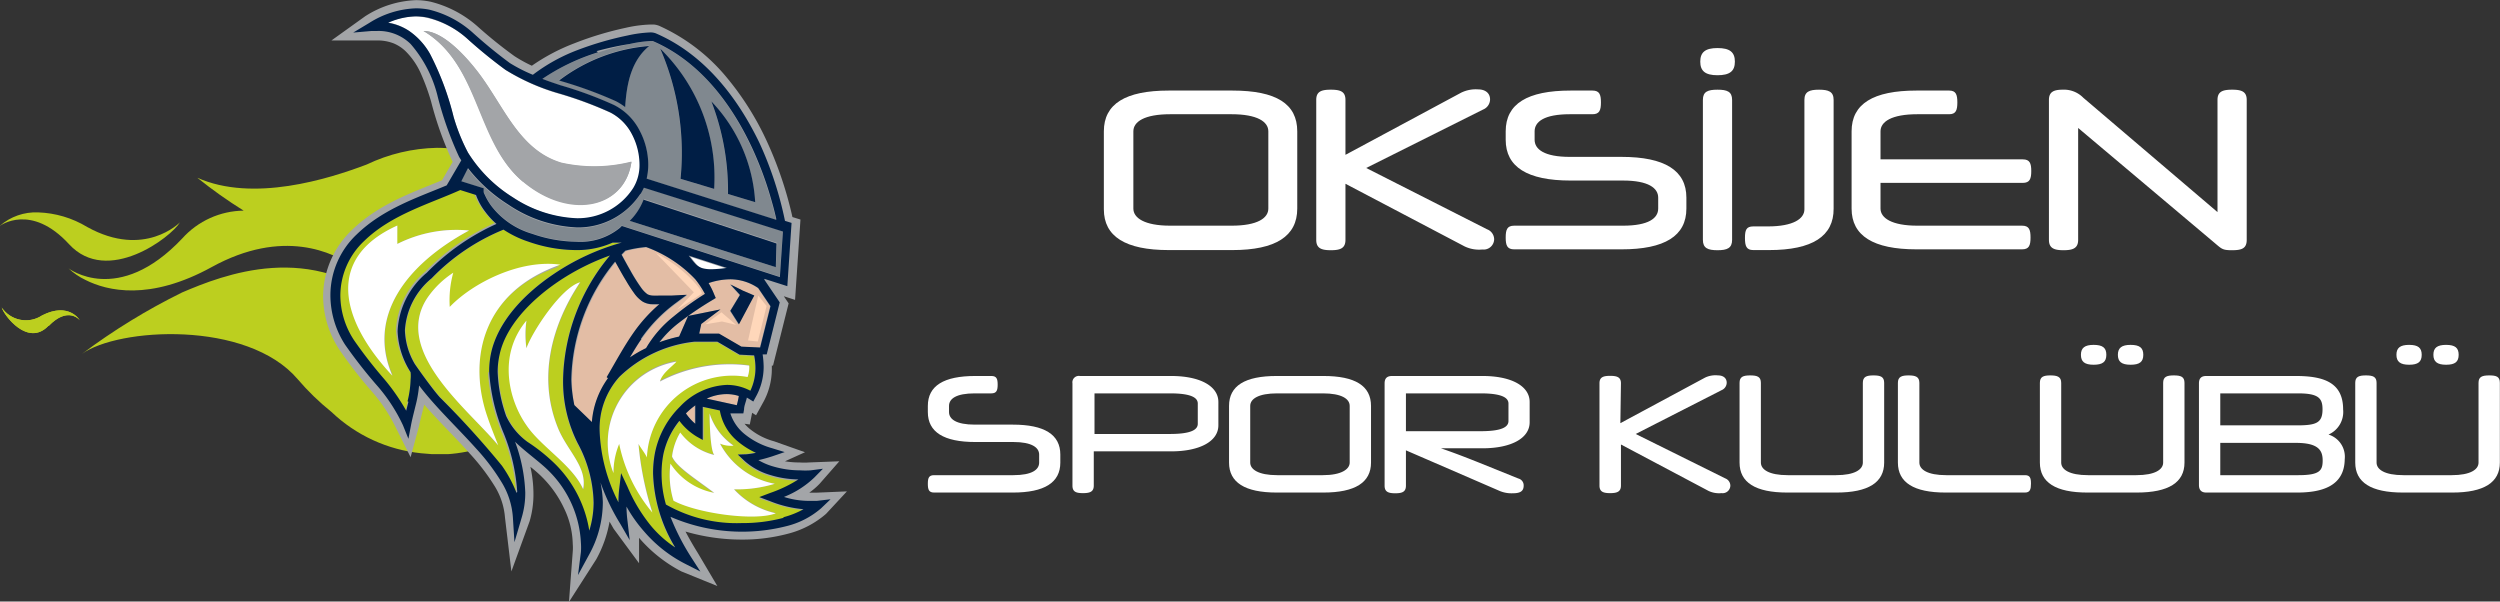 <svg id="katman_1" data-name="katman 1" xmlns="http://www.w3.org/2000/svg" xmlns:xlink="http://www.w3.org/1999/xlink" viewBox="0 0 171.15 41.18"><rect x="0" y="0" width="171.15" height="41.18" fill="#333333" stroke="none"/><defs><style>.cls-1{fill:none;}.cls-2{fill:#bccf1f;}.cls-3{clip-path:url(#clip-path);}.cls-4{clip-path:url(#clip-path-2);}.cls-5{clip-path:url(#clip-path-3);}.cls-6{clip-path:url(#clip-path-4);}.cls-7{clip-path:url(#clip-path-5);}.cls-8{clip-path:url(#clip-path-6);}.cls-9{fill:#a3a5a8;}.cls-10{fill:#fff;}.cls-11{fill:#80888f;}.cls-12{fill:#e3bda5;}.cls-13{fill:#615d59;}.cls-14{fill:#001e45;}.cls-15{fill:#ffd7ba;}</style><clipPath id="clip-path" transform="translate(-3.89 -0.88)"><path class="cls-1" d="M9.44,25.15l.06,0-.06,0M29,12.14c-2.63,1-7.79,2.61-11.6.91a32.22,32.22,0,0,0,3.17,2.25,5.74,5.74,0,0,0-4.2,1.9c-4.4,4.67-7.79,2.05-7.79,2.05a4.51,4.51,0,0,0,1.17.8c1.49.75,4.39,1.45,8.64-.89,4.88-2.68,8.34-1,9.74,0A9.63,9.63,0,0,1,30.59,22c-5.33-4.75-11.46-2.28-14.23-1.1A43.09,43.09,0,0,0,9.5,25.11c2.46-1.79,11.3-2.34,14.77,1.73a17.17,17.17,0,0,0,2.31,2.24,10.44,10.44,0,0,0,6.14,2.83L33.8,32a10.5,10.5,0,1,0,0-21A11.68,11.68,0,0,0,29,12.14"/></clipPath><clipPath id="clip-path-2" transform="translate(-3.89 -0.88)"><path class="cls-1" d="M33.8,11.66a11,11,0,0,0-4.48,1.09h0l0,0a21.75,21.75,0,0,1-8.74,1.68l.43.27L22.89,16l-2.31,0a5.06,5.06,0,0,0-3.72,1.68A10.13,10.13,0,0,1,13.75,20a11.56,11.56,0,0,0,4.31-1.47c5.29-2.9,9.08-.94,10.46,0l.05,0a11.12,11.12,0,0,1,2.5,2.92c.19.35.53,1.71.35,1.64A10.6,10.6,0,0,1,30,22.36C24.9,18,19.14,20.43,16.62,21.5a23.43,23.43,0,0,0-3.09,1.68c3.84-.42,8.8.33,11.26,3.22A17.2,17.2,0,0,0,27,28.55h0l0,0a9.67,9.67,0,0,0,5.74,2.64h0l.15,0,.78,0h0a9.82,9.82,0,1,0,0-19.63h0"/></clipPath><clipPath id="clip-path-3" transform="translate(-3.89 -0.88)"><path class="cls-1" d="M3.89,16.34S6,14.75,8.62,17.6s7-.49,7.59-1.5c0,0-2.42,2.5-6.35.32a6.92,6.92,0,0,0-3.36-1,3.75,3.75,0,0,0-2.61.91"/></clipPath><clipPath id="clip-path-4" transform="translate(-3.89 -0.88)"><path class="cls-2" d="M7.22,23.2c1.34-1.39,2.13-.4,2.13-.4s-.74-1.27-2.59-.32A2,2,0,0,1,4,21.92c.18.58,1.8,2.71,3.19,1.28"/></clipPath><clipPath id="clip-path-5" transform="translate(-3.89 -0.88)"><path class="cls-2" d="M31.34,14.08a7.82,7.82,0,0,1,5.76.16A7.45,7.45,0,0,1,41.68,21a7.55,7.55,0,0,1-12.31,5.81c-.53-.42-.95-.81-1.46-1.26a20.32,20.32,0,0,0-2.39-1.71,10.7,10.7,0,0,0-4.69-1.65,13.09,13.09,0,0,1,4.8,2.15c1.34,1,2.37,2.39,3.65,3.48a8.93,8.93,0,0,0,7.6,2.28,8.57,8.57,0,0,0,5.18-13.65,8.79,8.79,0,0,0-6.9-3.36,8,8,0,0,0-3.82,1"/></clipPath><clipPath id="clip-path-6" transform="translate(-3.89 -0.88)"><rect class="cls-1" x="-93.83" y="-174.11" width="314.93" height="441.11"/></clipPath></defs><title>oksijen-main-page-logo-white-mobil-1</title><g class="cls-3"><rect class="cls-2" x="4.69" y="10.1" width="35.72" height="20.99"/></g><g class="cls-4"><rect class="cls-2" x="9.64" y="10.78" width="30.09" height="19.63"/></g><g class="cls-5"><rect class="cls-2" y="13.86" width="12.33" height="5.8"/></g><path class="cls-2" d="M7.22,23.2c1.34-1.39,2.13-.4,2.13-.4s-.74-1.27-2.59-.32A2,2,0,0,1,4,21.92c.18.58,1.8,2.71,3.19,1.28" transform="translate(-3.89 -0.88)"/><g class="cls-6"><rect class="cls-2" x="0.15" y="20.65" width="5.32" height="3.1"/></g><path class="cls-2" d="M31.34,14.08a7.82,7.82,0,0,1,5.76.16A7.45,7.45,0,0,1,41.68,21a7.55,7.55,0,0,1-12.31,5.81c-.53-.42-.95-.81-1.46-1.26a20.32,20.32,0,0,0-2.39-1.71,10.7,10.7,0,0,0-4.69-1.65,13.09,13.09,0,0,1,4.8,2.15c1.34,1,2.37,2.39,3.65,3.48a8.93,8.93,0,0,0,7.6,2.28,8.57,8.57,0,0,0,5.18-13.65,8.79,8.79,0,0,0-6.9-3.36,8,8,0,0,0-3.82,1" transform="translate(-3.89 -0.88)"/><g class="cls-7"><rect class="cls-2" x="16.94" y="12.05" width="23.52" height="17.74"/></g><g class="cls-8"><path class="cls-9" d="M59.75,34.61l-.46,0A4.91,4.91,0,0,0,60,34l1.35-1.54-2.08.08a4.4,4.4,0,0,1-.64,0h0a5.92,5.92,0,0,1-1-.08L59,31.84l-2.12-.75a4.5,4.5,0,0,1-1.7-.88,3.22,3.22,0,0,1-.32-.32l.36.05.16-.8v0l.27.17.44-.8a4.73,4.73,0,0,0,.64-2.35h0v0c0-.08,0-.16,0-.25h.08l1.07-4.26-.33-.49.77.25.37-5.5-.55-.17a25.88,25.88,0,0,0-1.72-5.12,19.62,19.62,0,0,0-2.79-4.45A12.8,12.8,0,0,0,49,2.64h0a1.44,1.44,0,0,0-.33-.08h-.27a8.72,8.72,0,0,0-1.66.22,22.59,22.59,0,0,0-3.52,1.06A13.5,13.5,0,0,0,40.3,5.38a9.6,9.6,0,0,1-1.18-.65,30.31,30.31,0,0,1-2.49-2A7.59,7.59,0,0,0,33.38,1a5.05,5.05,0,0,0-1-.11A6.88,6.88,0,0,0,28.88,2l-2.3,1.65,2.81,0,.34,0a3,3,0,0,1,1.11.2,2.65,2.65,0,0,1,.82.54,5,5,0,0,1,1,1.43,14.8,14.8,0,0,1,.74,2,23.52,23.52,0,0,0,1.48,4.14l-.73,1.26c-1.89.79-4.27,1.58-6.14,3.38a6.33,6.33,0,0,0-2,4.57h0a6.75,6.75,0,0,0,1.14,3.69,31.8,31.8,0,0,0,2.14,2.76A11.18,11.18,0,0,1,31,30.18l1,2L32.59,30c.07-.37.21-.87.34-1.42h0c1,1.15,2.15,2.26,3.12,3.35a14.67,14.67,0,0,1,1.71,2.24,4.77,4.77,0,0,1,.7,2.13L38.9,40l1.25-3.44a6.53,6.53,0,0,0,.26-1.72h0v-.17a8.48,8.48,0,0,0-.21-1.83,8.22,8.22,0,0,1,.89.79,7.53,7.53,0,0,1,1.43,2.08,5.83,5.83,0,0,1,.58,2.4h0v0a3.27,3.27,0,0,1,0,.54l-.26,3.44,1.87-2.92a8.23,8.23,0,0,0,.91-2.58l.28.49,1.74,2.36V37.7A9.73,9.73,0,0,0,50.54,40L53,41l-1.33-2.25c-.31-.5-.6-1-.85-1.48a13.78,13.78,0,0,0,3.85.55,12.11,12.11,0,0,0,3.16-.4,6.39,6.39,0,0,0,2.61-1.36l1.43-1.54Z" transform="translate(-3.89 -0.88)"/><path class="cls-10" d="M39,14.39a8.56,8.56,0,0,0,4.42,1.47,4.51,4.51,0,0,0,3.87-2.07,3,3,0,0,0,.43-1.62,4.52,4.52,0,0,0-.53-2.08,3.47,3.47,0,0,0-1.48-1.48,26.31,26.31,0,0,0-3.58-1.32,14.58,14.58,0,0,1-3.6-1.6,32.9,32.9,0,0,1-2.59-2.11,6.35,6.35,0,0,0-2.74-1.46A4.32,4.32,0,0,0,32.36,2a4.94,4.94,0,0,0-1.9.42A3.68,3.68,0,0,1,31.9,3a4.73,4.73,0,0,1,1.42,1.56,19.51,19.51,0,0,1,1.6,4.25,13,13,0,0,0,1,2.5A9.6,9.6,0,0,0,39,14.39M32.88,3c1.35,0,2.91,1.76,3.76,2.87,1.77,2.33,2.79,5.3,5.68,6.17a10.34,10.34,0,0,0,4.8-.07c-.48,3.23-4.28,4-7.43,1.35S36.77,5.31,32.88,3" transform="translate(-3.89 -0.88)"/><path class="cls-11" d="M45.92,8.08a4,4,0,0,1,1.74,1.73,5.07,5.07,0,0,1,.6,2.36,4.33,4.33,0,0,1-.11.95L57,15.94l0-.08c-.06-.26-.15-.65-.29-1.13a24.14,24.14,0,0,0-1.33-3.65C54.09,8.29,52,5.16,48.55,3.7h-.16a8.28,8.28,0,0,0-1.42.2,20.77,20.77,0,0,0-2.15.58A14.3,14.3,0,0,0,41,6.29c.41.16.83.3,1.25.44a26.92,26.92,0,0,1,3.66,1.35m9.67,6.64-1.86-.56a17,17,0,0,0-1.14-6.34,10.87,10.87,0,0,1,3,6.9m-2.81-.91-2.3-.69a17.94,17.94,0,0,0-1.39-8.91,12.34,12.34,0,0,1,3.69,9.6M48.33,4c-1.19,1-1.54,2.5-1.64,4.18a4.49,4.49,0,0,0-.63-.4,29.23,29.23,0,0,0-3.7-1.36l-.19-.06A11.72,11.72,0,0,1,48.33,4" transform="translate(-3.89 -0.88)"/><path class="cls-11" d="M37,13.89h0s0,0,0,.06,0,.13.09.24a4.11,4.11,0,0,0,.47.8,5.44,5.44,0,0,0,2.76,1.87,9.44,9.44,0,0,0,3,.54,4.28,4.28,0,0,0,3-.95l.13-.13,10.82,3.5.21-3.12-9.52-3a4.34,4.34,0,0,1-.23.43L47.49,14l.24.17a5.1,5.1,0,0,1-4.33,2.33h0a9,9,0,0,1-4.73-1.57,10.63,10.63,0,0,1-2.76-2.49l-.49.85,1.53.48Zm11,.62,9.1,3L57,19.17,47,16A4.13,4.13,0,0,0,48,14.51" transform="translate(-3.89 -0.88)"/><path class="cls-2" d="M31,23.48a5.54,5.54,0,0,1,2-4,15.64,15.64,0,0,1,4.77-3.34,5.09,5.09,0,0,1-.76-.82,4.25,4.25,0,0,1-.64-1.16l-1.08-.34c-2.11,1-4.72,1.68-6.57,3.48a5.15,5.15,0,0,0-1.64,3.75,5.63,5.63,0,0,0,.95,3.07,31.77,31.77,0,0,0,2.07,2.66A14.17,14.17,0,0,1,31.65,29l.15-.61a6.93,6.93,0,0,0,.21-1.5,2.56,2.56,0,0,0,0-.49A5.61,5.61,0,0,1,31,23.48m.09-7.16c0,.49-.05.93,0,1.26A9,9,0,0,1,36,16.66c-4.33,2.31-7,5.91-5.21,9.94-3.6-3.84-4.57-8.07.34-10.28" transform="translate(-3.89 -0.88)"/><path class="cls-2" d="M37.38,26.33A6.05,6.05,0,0,1,37.52,25c.46-2.09,2.17-3.94,4.22-5.33a15.92,15.92,0,0,1,4.68-2.17l0,0h0l.07,0h-.33l-.36,0A6,6,0,0,1,43.3,18a10,10,0,0,1-3.19-.57,6.72,6.72,0,0,1-1.72-.84,14.57,14.57,0,0,0-4.92,3.34,5,5,0,0,0-1.83,3.56,4.81,4.81,0,0,0,.67,2.3c0,.08,1.14,1.64,1.72,2.29a61.5,61.5,0,0,1,4.19,4.7,8.6,8.6,0,0,1,1,1.86v0a12.75,12.75,0,0,0-.92-4,13.08,13.08,0,0,1-1-4.24m-4.23-5a6.32,6.32,0,0,1,1.77-1.72,7.07,7.07,0,0,0-.24,2.34c1.59-1.64,4.81-3.28,7.57-2.89C37,20.84,36,25.27,37.09,29c.25.8.56,1.57.87,2.35-1.92-2.43-7.24-6.43-4.81-10.08" transform="translate(-3.89 -0.88)"/><path class="cls-10" d="M52.07,19.32a2.12,2.12,0,0,0,.58.07h.09a8.58,8.58,0,0,0,1-.09l-2.57-.83c.17.22.3.39.42.52a1.07,1.07,0,0,0,.52.34" transform="translate(-3.89 -0.88)"/><path class="cls-2" d="M48.72,31.87a6.16,6.16,0,0,1,1.7-3.11,4.67,4.67,0,0,1,3.21-1.49,3.42,3.42,0,0,1,1.61.4,3.64,3.64,0,0,0,.35-1.55,4.43,4.43,0,0,0-.09-.87l-1-.05L53,24.31H51.43a8.72,8.72,0,0,0-5.14,2.4,5.28,5.28,0,0,0-1.36,3.72,11.61,11.61,0,0,0,1.29,4.88h0a7.77,7.77,0,0,1,.06-1l.12-1,.44.94a11.09,11.09,0,0,0,1.59,2.65,7.57,7.57,0,0,0,1.66,1.49,10.36,10.36,0,0,1-1.51-5.06,7.36,7.36,0,0,1,.14-1.46m-2.44-.66a5.1,5.1,0,0,0-.39,2,5.64,5.64,0,0,1,4.31-7.63c-.32.34-1,.79-1.13,1.36a10.17,10.17,0,0,1,6.11-1.06,1.93,1.93,0,0,1-.11.78,5.86,5.86,0,0,0-6.89,5.45c-.15-.32-.42-.64-.58-.93a21.3,21.3,0,0,0,.95,4.7,10.61,10.61,0,0,1-2.27-4.7" transform="translate(-3.89 -0.88)"/><path class="cls-2" d="M42.42,26.87a13.62,13.62,0,0,1,3.21-8.5,15.89,15.89,0,0,0-3.56,1.8c-2,1.33-3.58,3.11-4,5A5.36,5.36,0,0,0,38,26.33a10.21,10.21,0,0,0,.58,3A4.59,4.59,0,0,0,40,31.13a12.2,12.2,0,0,1,1.91,1.64,8.24,8.24,0,0,1,2.28,4.55,6.58,6.58,0,0,0,.32-2,8.92,8.92,0,0,0-1.09-4.06,9.39,9.39,0,0,1-1-4.35m1.4,7.49C43.08,32.7,41,31.48,39.94,30c-1.15-1.68-1.92-4.77,0-7.16a6.62,6.62,0,0,0,0,1.89c.37-1.08,2.37-4.17,3.69-4.52-2,3-2.91,6.58-1.52,10,.63,1.55,2,2.66,1.72,4.17" transform="translate(-3.89 -0.88)"/><path class="cls-12" d="M53.9,20a4.72,4.72,0,0,0-1.5.27,5.26,5.26,0,0,1,.39.79l.1.23-.21.13A22.73,22.73,0,0,0,50.34,23a7.22,7.22,0,0,0-1.28,1.31,10.85,10.85,0,0,1,1.35-.39L51,22.51l2.19-.44-1.32,1-.14.66h1.36l1.53.89,1.28.06.71-2.83-.84-1.25a3.4,3.4,0,0,0-1.9-.6m.57,3.1-.58-.93.66-1.09-.66-.72.86.43.78.33Z" transform="translate(-3.89 -0.88)"/><path class="cls-12" d="M52.27,28.17l2.06.45a5.56,5.56,0,0,0,.14-.63,2.72,2.72,0,0,0-.84-.13,3.29,3.29,0,0,0-1.36.31" transform="translate(-3.89 -0.88)"/><path class="cls-12" d="M49.08,21.73a6.08,6.08,0,0,1-.61,0,1.38,1.38,0,0,1-.53-.17,2.15,2.15,0,0,1-.59-.58,9.61,9.61,0,0,1-.55-.85c-.29-.47-.56-1-.75-1.31a13.07,13.07,0,0,0-3,8.08,9.58,9.58,0,0,0,.16,1.78l1.2,1.16a5.84,5.84,0,0,1,1.1-3c.64-1.11,1.17-2.1,1.81-3a10.5,10.5,0,0,1,1.8-2" transform="translate(-3.89 -0.88)"/><path class="cls-12" d="M50,22.55A20.19,20.19,0,0,1,52.15,21,6.37,6.37,0,0,0,51.5,20h0a8.73,8.73,0,0,0-3.34-2.18,8.49,8.49,0,0,0-1.42.25l-.26.27c.14.26.35.65.58,1.05a12,12,0,0,0,.77,1.23,1.87,1.87,0,0,0,.42.43.83.83,0,0,0,.32.09,4.05,4.05,0,0,0,.52,0c.32,0,.64,0,.86,0l1-.05-.78.58a10.28,10.28,0,0,0-2.37,2.45c-.28.4-.53.82-.79,1.26a8.3,8.3,0,0,1,1.11-.64A7.77,7.77,0,0,1,50,22.55" transform="translate(-3.89 -0.88)"/><path class="cls-12" d="M51.45,29.93c0-.43,0-.86,0-1.29a6.42,6.42,0,0,0-.63.54l0,0a3.48,3.48,0,0,0,.64.71" transform="translate(-3.89 -0.88)"/><path class="cls-2" d="M55.87,35l.74-.28a9.1,9.1,0,0,0,1.94-.93,6.74,6.74,0,0,1-1.92-.3,4.58,4.58,0,0,1-1.75-.95L54.4,32l.66-.06a4.3,4.3,0,0,0,.64-.11,5,5,0,0,1-1.25-.78A3.5,3.5,0,0,1,53.23,29h0l-1.17-.25c0,.58,0,1.17,0,1.77V31l-.43-.24a4.18,4.18,0,0,1-1.19-1.08A5.46,5.46,0,0,0,49.3,32a7,7,0,0,0-.13,1.35,7.71,7.71,0,0,0,.3,2.09,9.8,9.8,0,0,0,5.2,1.27,10.8,10.8,0,0,0,2.85-.36,5.93,5.93,0,0,0,1.38-.55,8,8,0,0,1-2.29-.55ZM50,35.16a6,6,0,0,1-.22-2.51,4.6,4.6,0,0,0,3,2c-1.34-1-2.6-1.79-2.89-2.49a4.17,4.17,0,0,1,.56-1.64A4.16,4.16,0,0,0,52.79,32c-.33-.39-.32-2.84-.32-2.84a4.21,4.21,0,0,0,1.64,2.2,1.9,1.9,0,0,1-.93-.14A5.32,5.32,0,0,0,56.93,34a8.87,8.87,0,0,1-2.77.37A5.51,5.51,0,0,0,57,36c-1.41.55-5.38,0-7-.86" transform="translate(-3.89 -0.88)"/><path class="cls-13" d="M47.74,14.11" transform="translate(-3.89 -0.88)"/><path class="cls-14" d="M59.81,35.17l-.57,0a5.68,5.68,0,0,1-1.68-.27,6.41,6.41,0,0,0,2.08-1.33l.59-.6-.84.11a5.74,5.74,0,0,1-.73,0,6.52,6.52,0,0,1-1.85-.27,4.23,4.23,0,0,1-1-.43c.29-.06.6-.15.92-.25l.88-.3-.88-.27a5.19,5.19,0,0,1-1.91-1,3,3,0,0,1-.93-1.38h.39l.22,0,.28,0,.05-.28c0-.24.13-.51.19-.8l.17.1.27.17.15-.28a4.22,4.22,0,0,0,.56-2.1,6.35,6.35,0,0,0-.07-.85l.28,0,.89-3.56-1.05-1.55,0-.06,1.57.5.29-4.33-.45-.14a24.68,24.68,0,0,0-1.74-5.32C54.6,8,52.39,4.71,48.78,3.16a1,1,0,0,0-.39-.06,8.81,8.81,0,0,0-1.54.21,22.29,22.29,0,0,0-3.43,1A12.08,12.08,0,0,0,40.37,6,10.78,10.78,0,0,1,38.8,5.2a32.26,32.26,0,0,1-2.53-2.07,6.9,6.9,0,0,0-3-1.59,4.76,4.76,0,0,0-.91-.09,6.36,6.36,0,0,0-3.19,1l-1.1.66L29.34,3h.39A3.13,3.13,0,0,1,32,3.89a8.56,8.56,0,0,1,1.87,3.66,23.8,23.8,0,0,0,1.45,4.07l.15.24-1,1.71c-1.95.82-4.33,1.59-6.14,3.34a5.73,5.73,0,0,0-1.82,4.17,6.26,6.26,0,0,0,1,3.39,33.72,33.72,0,0,0,2.11,2.71A11.53,11.53,0,0,1,31.48,30l.37.92.19-1c.08-.4.21-.9.34-1.43a8.39,8.39,0,0,0,.2-1.22c1.11,1.47,2.62,2.88,3.9,4.31a14.41,14.41,0,0,1,1.76,2.33A5.25,5.25,0,0,1,39,36.28L39.11,38l.49-1.67a5.84,5.84,0,0,0,.25-1.73,11.11,11.11,0,0,0-.7-3.48c.15.15.31.29.47.43.67.58,1.38,1.1,1.88,1.61a7.41,7.41,0,0,1,2.16,4.89,4.21,4.21,0,0,1,0,.62l-.2,1.58.76-1.4a7.44,7.44,0,0,0,.94-3.59A7.85,7.85,0,0,0,45,33.91a14.58,14.58,0,0,0,1.36,2.84L47,37.86l-.15-1.3a8.62,8.62,0,0,1-.07-1A9.79,9.79,0,0,0,48,37.28a9.21,9.21,0,0,0,2.84,2.22l1,.51-.6-.93a16,16,0,0,1-1.45-2.82,12.31,12.31,0,0,0,7.94.64,5.68,5.68,0,0,0,2.37-1.22l.65-.62Zm-5.48-6.55-2.06-.45a3.29,3.29,0,0,1,1.36-.31,2.72,2.72,0,0,1,.84.13,5.56,5.56,0,0,1-.14.63m2.31-6.78-.71,2.83-1.28-.06-1.53-.89H51.76l.14-.66,1.32-1L51,22.51l-.62,1.41a10.85,10.85,0,0,0-1.35.39A7.22,7.22,0,0,1,50.34,23a22.73,22.73,0,0,1,2.34-1.59l.21-.13-.1-.23a5.26,5.26,0,0,0-.39-.79A4.72,4.72,0,0,1,53.9,20a3.4,3.4,0,0,1,1.9.6Zm-8.88,2.25a10.28,10.28,0,0,1,2.37-2.45l.78-.58-1,.05c-.22,0-.54,0-.86,0a4.05,4.05,0,0,1-.52,0,.83.83,0,0,1-.32-.09,1.87,1.87,0,0,1-.42-.43,12,12,0,0,1-.77-1.23c-.23-.4-.44-.79-.58-1.05l.26-.27a8.49,8.49,0,0,1,1.42-.25A8.73,8.73,0,0,1,51.49,20h0A6.37,6.37,0,0,1,52.15,21,20.19,20.19,0,0,0,50,22.55a7.77,7.77,0,0,0-1.88,2.16,8.3,8.3,0,0,0-1.11.64c.26-.44.51-.86.79-1.26m-2.29,2.68a5.84,5.84,0,0,0-1.1,3l-1.2-1.16A9.58,9.58,0,0,1,43,26.87a13.07,13.07,0,0,1,3-8.08c.19.33.46.84.75,1.31a9.61,9.61,0,0,0,.55.85,2.15,2.15,0,0,0,.59.58,1.37,1.37,0,0,0,.54.17,5.74,5.74,0,0,0,.6,0,10.5,10.5,0,0,0-1.8,2c-.64.92-1.17,1.91-1.81,3m5.66-8.31,2.57.83a8.58,8.58,0,0,1-1,.09h-.09a2.12,2.12,0,0,1-.58-.07,1.12,1.12,0,0,1-.52-.34c-.12-.13-.25-.3-.42-.52m-6.31-14A20.77,20.77,0,0,1,47,3.89a8.28,8.28,0,0,1,1.42-.2h.16c3.4,1.46,5.54,4.59,6.83,7.38a24.14,24.14,0,0,1,1.33,3.65c.14.48.23.87.29,1.13l0,.08-8.87-2.82a4.33,4.33,0,0,0,.11-.95,5.07,5.07,0,0,0-.6-2.36,4,4,0,0,0-1.74-1.73,26.92,26.92,0,0,0-3.66-1.35c-.42-.14-.84-.28-1.25-.44a14.3,14.3,0,0,1,3.81-1.82m-9.9,4.36a19.51,19.51,0,0,0-1.6-4.25A4.73,4.73,0,0,0,31.9,3a3.68,3.68,0,0,0-1.44-.56A4.94,4.94,0,0,1,32.36,2a4.32,4.32,0,0,1,.79.08,6.35,6.35,0,0,1,2.74,1.46,32.9,32.9,0,0,0,2.59,2.11,14.58,14.58,0,0,0,3.6,1.6,26.31,26.31,0,0,1,3.58,1.32,3.47,3.47,0,0,1,1.48,1.48,4.52,4.52,0,0,1,.53,2.08,3,3,0,0,1-.43,1.62,4.51,4.51,0,0,1-3.87,2.07A8.56,8.56,0,0,1,39,14.39a9.6,9.6,0,0,1-3.07-3.06,13,13,0,0,1-1-2.5m1,3.56a10.75,10.75,0,0,0,2.75,2.49,9.08,9.08,0,0,0,4.74,1.57h0a5.1,5.1,0,0,0,4.33-2.33L47.49,14l.25.16a4.34,4.34,0,0,0,.23-.43l9.52,3-.21,3.12-10.82-3.5-.13.13h0a4.28,4.28,0,0,1-3,.95,9.44,9.44,0,0,1-3-.54A5.44,5.44,0,0,1,37.54,15a4.11,4.11,0,0,1-.47-.8C37,14.09,37,14,37,14s0-.05,0-.06h0l0-.17-1.53-.48Zm-4.08,16-.15.61a14.17,14.17,0,0,0-1.49-2.15,31.77,31.77,0,0,1-2.07-2.66,5.63,5.63,0,0,1-.95-3.07,5.15,5.15,0,0,1,1.64-3.75c1.85-1.8,4.46-2.53,6.57-3.48l1.08.34a4.25,4.25,0,0,0,.64,1.16,5.09,5.09,0,0,0,.76.82,15.64,15.64,0,0,0-4.77,3.34,5.54,5.54,0,0,0-2,4A5.61,5.61,0,0,0,32,26.36a2.56,2.56,0,0,1,0,.49,6.93,6.93,0,0,1-.21,1.5m7.46,6.27v0a8.6,8.6,0,0,0-1-1.86A61.5,61.5,0,0,0,34,28.08c-.58-.65-1.67-2.21-1.72-2.29a4.82,4.82,0,0,1-.67-2.31,5,5,0,0,1,1.83-3.55,14.4,14.4,0,0,1,4.92-3.33,7.07,7.07,0,0,0,1.72.83A10,10,0,0,0,43.3,18a6,6,0,0,0,2.53-.51l.36,0h.33l-.07,0h0l0,0a15.92,15.92,0,0,0-4.68,2.17C39.69,21.07,38,22.92,37.52,25a6.05,6.05,0,0,0-.14,1.32,13.08,13.08,0,0,0,1,4.24,12.75,12.75,0,0,1,.92,4m4.94,2.7a8.24,8.24,0,0,0-2.28-4.55A12.2,12.2,0,0,0,40,31.13a4.59,4.59,0,0,1-1.46-1.77,10.21,10.21,0,0,1-.58-3,5.36,5.36,0,0,1,.13-1.19c.39-1.86,2-3.64,4-5a15.89,15.89,0,0,1,3.56-1.8,13.62,13.62,0,0,0-3.21,8.5,9.39,9.39,0,0,0,1,4.35,8.92,8.92,0,0,1,1.09,4.06,6.58,6.58,0,0,1-.32,2m5.89,1.07a7.57,7.57,0,0,1-1.66-1.49,11.09,11.09,0,0,1-1.59-2.65l-.44-.94-.12,1a7.77,7.77,0,0,0-.06,1h0a11.61,11.61,0,0,1-1.29-4.88,5.28,5.28,0,0,1,1.36-3.72,8.72,8.72,0,0,1,5.14-2.4H53l1.52.89,1,.05a4.43,4.43,0,0,1,.09.87,3.64,3.64,0,0,1-.35,1.55,3.42,3.42,0,0,0-1.61-.4,4.67,4.67,0,0,0-3.21,1.49,6.16,6.16,0,0,0-1.7,3.11,7.36,7.36,0,0,0-.14,1.46,10.36,10.36,0,0,0,1.51,5.06m1.38-9.75c0,.43,0,.86,0,1.29a3.48,3.48,0,0,1-.64-.71l0,0a5.3,5.3,0,0,1,.63-.54m6.05,7.69a10.8,10.8,0,0,1-2.85.36,9.8,9.8,0,0,1-5.2-1.27,7.71,7.71,0,0,1-.3-2.09A7,7,0,0,1,49.3,32a5.46,5.46,0,0,1,1.1-2.31,4.18,4.18,0,0,0,1.19,1.08L52,31V30.5c0-.6,0-1.19,0-1.77l1.17.25h0a3.5,3.5,0,0,0,1.22,2.11,5.4,5.4,0,0,0,1.25.79,6,6,0,0,1-.64.1L54.4,32l.48.45a4.58,4.58,0,0,0,1.75.95,6.74,6.74,0,0,0,1.92.3,9.1,9.1,0,0,1-1.94.93l-.74.28.74.28a8,8,0,0,0,2.29.55,5.93,5.93,0,0,1-1.38.55" transform="translate(-3.89 -0.88)"/><path class="cls-9" d="M39.69,13.29c3.15,2.61,7,1.88,7.43-1.35a10.34,10.34,0,0,1-4.8.07c-2.89-.87-3.91-3.84-5.68-6.17C35.79,4.73,34.23,3,32.88,3c3.89,2.34,3.55,7.61,6.81,10.32" transform="translate(-3.89 -0.88)"/><polygon class="cls-14" points="50 19.47 50.66 20.19 50 21.28 50.59 22.2 51.64 20.23 50.87 19.9 50 19.47"/><path class="cls-14" d="M55.59,14.72a10.87,10.87,0,0,0-3-6.9,17,17,0,0,1,1.14,6.34Z" transform="translate(-3.89 -0.88)"/><path class="cls-14" d="M50.48,13.12l2.3.69a12.34,12.34,0,0,0-3.69-9.6,17.94,17.94,0,0,1,1.39,8.91" transform="translate(-3.89 -0.88)"/><path class="cls-14" d="M46.06,7.81a4.49,4.49,0,0,1,.63.4c.1-1.68.45-3.2,1.64-4.18a11.72,11.72,0,0,0-6.16,2.36l.19.06a28.67,28.67,0,0,1,3.7,1.36" transform="translate(-3.89 -0.88)"/><path class="cls-14" d="M57.05,17.55l-9.1-3A4.13,4.13,0,0,1,47,16L57,19.17Z" transform="translate(-3.89 -0.88)"/><path class="cls-10" d="M43.62,20.2c-1.32.35-3.32,3.44-3.69,4.52a6.62,6.62,0,0,1,0-1.89c-2,2.39-1.19,5.48,0,7.16,1,1.49,3.14,2.71,3.88,4.37.3-1.51-1.09-2.62-1.72-4.17-1.39-3.41-.48-7,1.52-10" transform="translate(-3.89 -0.88)"/><path class="cls-10" d="M42.25,19c-2.76-.39-6,1.25-7.57,2.89a7.07,7.07,0,0,1,.24-2.34,6.32,6.32,0,0,0-1.77,1.72C30.72,24.94,36,28.94,38,31.37c-.31-.78-.62-1.55-.87-2.35C36,25.27,37,20.84,42.25,19" transform="translate(-3.89 -0.88)"/><path class="cls-10" d="M36,16.66a9,9,0,0,0-4.91.92c0-.33,0-.77,0-1.26-4.91,2.21-3.93,6.44-.34,10.28C29,22.57,31.67,19,36,16.66" transform="translate(-3.89 -0.88)"/><path class="cls-10" d="M54.16,34.38A8.87,8.87,0,0,0,56.93,34a5.32,5.32,0,0,1-3.75-2.75,1.9,1.9,0,0,0,.93.14,4.18,4.18,0,0,1-1.64-2.2s0,2.45.32,2.84a4.16,4.16,0,0,1-2.33-1.54,4.17,4.17,0,0,0-.56,1.64c.29.7,1.55,1.48,2.89,2.49a4.6,4.6,0,0,1-3-2A6,6,0,0,0,50,35.16c1.64.88,5.61,1.41,7,.86a5.51,5.51,0,0,1-2.86-1.64" transform="translate(-3.89 -0.88)"/><path class="cls-10" d="M48.18,32.14a5.86,5.86,0,0,1,6.89-5.45,1.9,1.9,0,0,0,.11-.78A10.25,10.25,0,0,0,49.07,27c.15-.57.81-1,1.13-1.36a5.64,5.64,0,0,0-4.31,7.63,5.1,5.1,0,0,1,.39-2,10.61,10.61,0,0,0,2.27,4.7,21.3,21.3,0,0,1-.95-4.7c.16.29.43.61.58.93" transform="translate(-3.89 -0.88)"/><polygon class="cls-15" points="51.91 20.24 51.21 23.31 51.88 23.38 52.48 20.95 51.91 20.24"/><polygon class="cls-15" points="48.28 22.2 49.39 21.38 50.39 22.24 49.43 22.01 48.28 22.2"/><path class="cls-15" d="M50.24,22.08,51.91,21s.22-.1-.82-1.14a9.77,9.77,0,0,0-2.29-1.65l2.59,2.68Z" transform="translate(-3.89 -0.88)"/></g><path class="cls-10" d="M83.9,18q-4.44,0-4.44-2.79V9.87c0-1.88,1.48-2.79,4.44-2.79h4.36c3,0,4.44.91,4.44,2.79v5.29Q92.7,18,88.26,18Zm6.82-2.79V9.87c0-.66-.76-1.17-2.52-1.17H84c-1.76,0-2.52.51-2.52,1.17v5.29c0,.64.76,1.17,2.52,1.17H88.2C90,16.33,90.72,15.8,90.72,15.16Z" transform="translate(-3.89 -0.88)"/><path class="cls-10" d="M96,11.48l7.91-4.25A2.28,2.28,0,0,1,105.09,7c.44,0,.81.22.81.69a.76.76,0,0,1-.48.69l-8,4,8.28,4.2a.74.74,0,0,1,.48.69.72.72,0,0,1-.81.69,2.28,2.28,0,0,1-1.21-.21L96,13.46V17.3c0,.57-.34.71-1,.71s-1-.14-1-.71V7.72c0-.57.34-.7,1-.7s1,.13,1,.7Z" transform="translate(-3.89 -0.88)"/><path class="cls-10" d="M111.41,13.24q-4.44,0-4.44-2.79V9.87c0-1.88,1.48-2.79,4.44-2.79h1.5c.48,0,.58.27.58.81s-.1.81-.58.81h-1.55c-1.75,0-2.41.51-2.41,1.17v.58c0,.65.66,1.17,2.41,1.17h3.54q4.44,0,4.44,2.79v.75c0,1.87-1.48,2.79-4.44,2.79h-7.35c-.48,0-.58-.27-.58-.81s.1-.81.58-.81H115c1.75,0,2.41-.51,2.41-1.17v-.75c0-.65-.66-1.17-2.41-1.17Z" transform="translate(-3.89 -0.88)"/><path class="cls-10" d="M121.47,4.17c.84,0,1.19.28,1.19.93s-.35.93-1.19.93-1.18-.29-1.18-.93S120.63,4.17,121.47,4.17Zm1,13.13c0,.57-.34.71-1,.71s-1-.14-1-.71V7.72c0-.57.34-.7,1-.7s1,.13,1,.7Z" transform="translate(-3.89 -0.88)"/><path class="cls-10" d="M123.92,18c-.48,0-.57-.29-.57-.83s.09-.79.57-.79h1c1.75,0,2.5-.53,2.5-1.17V7.72c0-.57.35-.7,1-.7s1,.13,1,.7v7.44Q129.44,18,125,18Z" transform="translate(-3.89 -0.88)"/><path class="cls-10" d="M132.63,13.4v1.76c0,.64.76,1.17,2.52,1.17h7.17c.48,0,.58.27.58.81s-.1.81-.58.81h-7.23q-4.44,0-4.44-2.79V9.87c0-1.88,1.48-2.79,4.44-2.79h2.24c.46,0,.56.27.56.81s-.1.81-.56.81h-2.18c-1.76,0-2.52.51-2.52,1.17v1.92h9.74c.48,0,.58.27.58.8s-.1.81-.58.81Z" transform="translate(-3.89 -0.88)"/><path class="cls-10" d="M155.49,17.5l-9.33-7.86V17.3c0,.57-.35.71-1,.71s-1-.14-1-.71V7.72c0-.55.33-.7.94-.7a1.85,1.85,0,0,1,1.41.55l9.19,7.83V7.72c0-.57.35-.7,1-.7s1,.13,1,.7V17.3c0,.59-.34.71-1,.71S156,17.93,155.49,17.5Z" transform="translate(-3.89 -0.88)"/><path class="cls-10" d="M70.66,31.14c-2.16,0-3.25-.68-3.25-2.05v-.42c0-1.38,1.09-2.05,3.25-2.05h1.1c.36,0,.43.2.43.59s-.07.6-.43.6H70.63c-1.29,0-1.77.37-1.77.86v.42c0,.48.48.86,1.77.86h2.6c2.16,0,3.25.68,3.25,2.05v.55c0,1.37-1.09,2.05-3.25,2.05H67.84c-.36,0-.43-.2-.43-.6s.07-.59.43-.59h5.42c1.29,0,1.77-.38,1.77-.86V32c0-.47-.48-.86-1.77-.86Z" transform="translate(-3.89 -0.88)"/><path class="cls-10" d="M77.82,26.62h6.24c2,0,3.24.7,3.24,1.78V30c0,1.08-1.25,1.78-3.24,1.78H78.77v2.34c0,.42-.25.52-.74.52s-.72-.1-.72-.52v-7A.44.44,0,0,1,77.82,26.62Zm1,1.19v2.78h5.16c1.5,0,1.91-.31,1.91-.7V28.51c0-.39-.41-.7-1.91-.7Z" transform="translate(-3.89 -0.88)"/><path class="cls-10" d="M91.29,34.6c-2.17,0-3.26-.69-3.26-2.05V28.67c0-1.38,1.09-2.05,3.26-2.05h3.2c2.17,0,3.26.67,3.26,2.05v3.88c0,1.36-1.09,2.05-3.26,2.05Zm5-2.05V28.67c0-.49-.56-.86-1.84-.86H91.33c-1.28,0-1.85.37-1.85.86v3.88c0,.47.57.86,1.85.86h3.12C95.73,33.41,96.29,33,96.29,32.55Z" transform="translate(-3.89 -0.88)"/><path class="cls-10" d="M99.2,26.62h6.18c2,0,3.23.7,3.23,1.78v1.39c0,1.08-1.24,1.78-3.23,1.78h-.44c-1.3,0-1.83,0-2.4,0v0c.47.17,1,.34,2.65,1l2.65,1.07a.48.48,0,0,1,.36.49c0,.4-.27.52-.75.52a2.1,2.1,0,0,1-.87-.15l-6.44-2.79v2.42c0,.42-.25.52-.73.52s-.73-.1-.73-.52v-7C98.68,26.78,98.84,26.62,99.2,26.62Zm.94,1.19V30.4h5.11c1.49,0,1.91-.3,1.91-.7V28.51c0-.39-.42-.7-1.91-.7Z" transform="translate(-3.89 -0.88)"/><path class="cls-10" d="M114.82,29.85l5.8-3.12a1.66,1.66,0,0,1,.89-.15c.32,0,.59.16.59.5a.56.56,0,0,1-.35.51l-5.88,3L122,33.63a.54.54,0,0,1,.35.5.53.53,0,0,1-.6.51,1.7,1.7,0,0,1-.89-.15l-6-3.18v2.81c0,.42-.26.52-.74.52s-.73-.1-.73-.52v-7c0-.42.26-.51.73-.51s.74.09.74.51Z" transform="translate(-3.89 -0.88)"/><path class="cls-10" d="M126.24,34.6c-2.17,0-3.26-.69-3.26-2.05V27.09c0-.42.25-.51.73-.51s.73.09.73.51v5.46c0,.47.55.86,1.84.86h3.3c1.29,0,1.84-.39,1.84-.86V27.09c0-.42.25-.51.73-.51s.73.09.73.51v5.46c0,1.36-1.09,2.05-3.26,2.05Z" transform="translate(-3.89 -0.88)"/><path class="cls-10" d="M137.08,34.6c-2.17,0-3.26-.69-3.26-2.05V27.09c0-.42.26-.51.73-.51s.74.09.74.51v5.46c0,.47.55.86,1.84.86h5.39c.35,0,.41.2.41.58s-.06.61-.41.61Z" transform="translate(-3.89 -0.88)"/><path class="cls-10" d="M146.79,34.6c-2.16,0-3.25-.69-3.25-2.05V27.09c0-.42.25-.51.72-.51s.74.09.74.51v5.46c0,.47.55.86,1.84.86h3.3c1.29,0,1.84-.39,1.84-.86V27.09c0-.42.25-.51.73-.51s.73.09.73.51v5.46c0,1.36-1.09,2.05-3.26,2.05Zm.43-10.11c.62,0,.87.2.87.68s-.25.68-.87.68-.87-.21-.87-.68S146.61,24.49,147.22,24.49Zm2.53,0c.62,0,.87.2.87.68s-.25.68-.87.68-.87-.21-.87-.68S149.14,24.49,149.75,24.49Z" transform="translate(-3.89 -0.88)"/><path class="cls-10" d="M161.15,34.6h-6.22c-.34,0-.5-.18-.5-.52V27.13c0-.35.16-.51.5-.51h6.13c1.92,0,3.24.45,3.24,2.29a1.69,1.69,0,0,1-1,1.72,1.59,1.59,0,0,1,1.11,1.69C164.39,34.2,162.78,34.6,161.15,34.6ZM155.89,30h5.27c1.32,0,1.73-.18,1.73-1.1,0-.77-.29-1.09-1.68-1.09h-5.32Zm5.19,1.2h-5.19v2.21h5.35c1.45,0,1.66-.31,1.66-1S162.62,31.2,161.08,31.2Z" transform="translate(-3.89 -0.88)"/><path class="cls-10" d="M168.39,34.6c-2.17,0-3.26-.69-3.26-2.05V27.09c0-.42.25-.51.73-.51s.73.09.73.51v5.46c0,.47.55.86,1.84.86h3.3c1.29,0,1.84-.39,1.84-.86V27.09c0-.42.25-.51.74-.51s.72.09.72.51v5.46c0,1.36-1.09,2.05-3.25,2.05Zm.43-10.11c.61,0,.86.2.86.68s-.25.68-.86.68-.87-.21-.87-.68S168.2,24.49,168.82,24.49Zm2.53,0c.61,0,.86.2.86.68s-.25.68-.86.68-.87-.21-.87-.68S170.73,24.49,171.35,24.49Z" transform="translate(-3.89 -0.88)"/></svg>